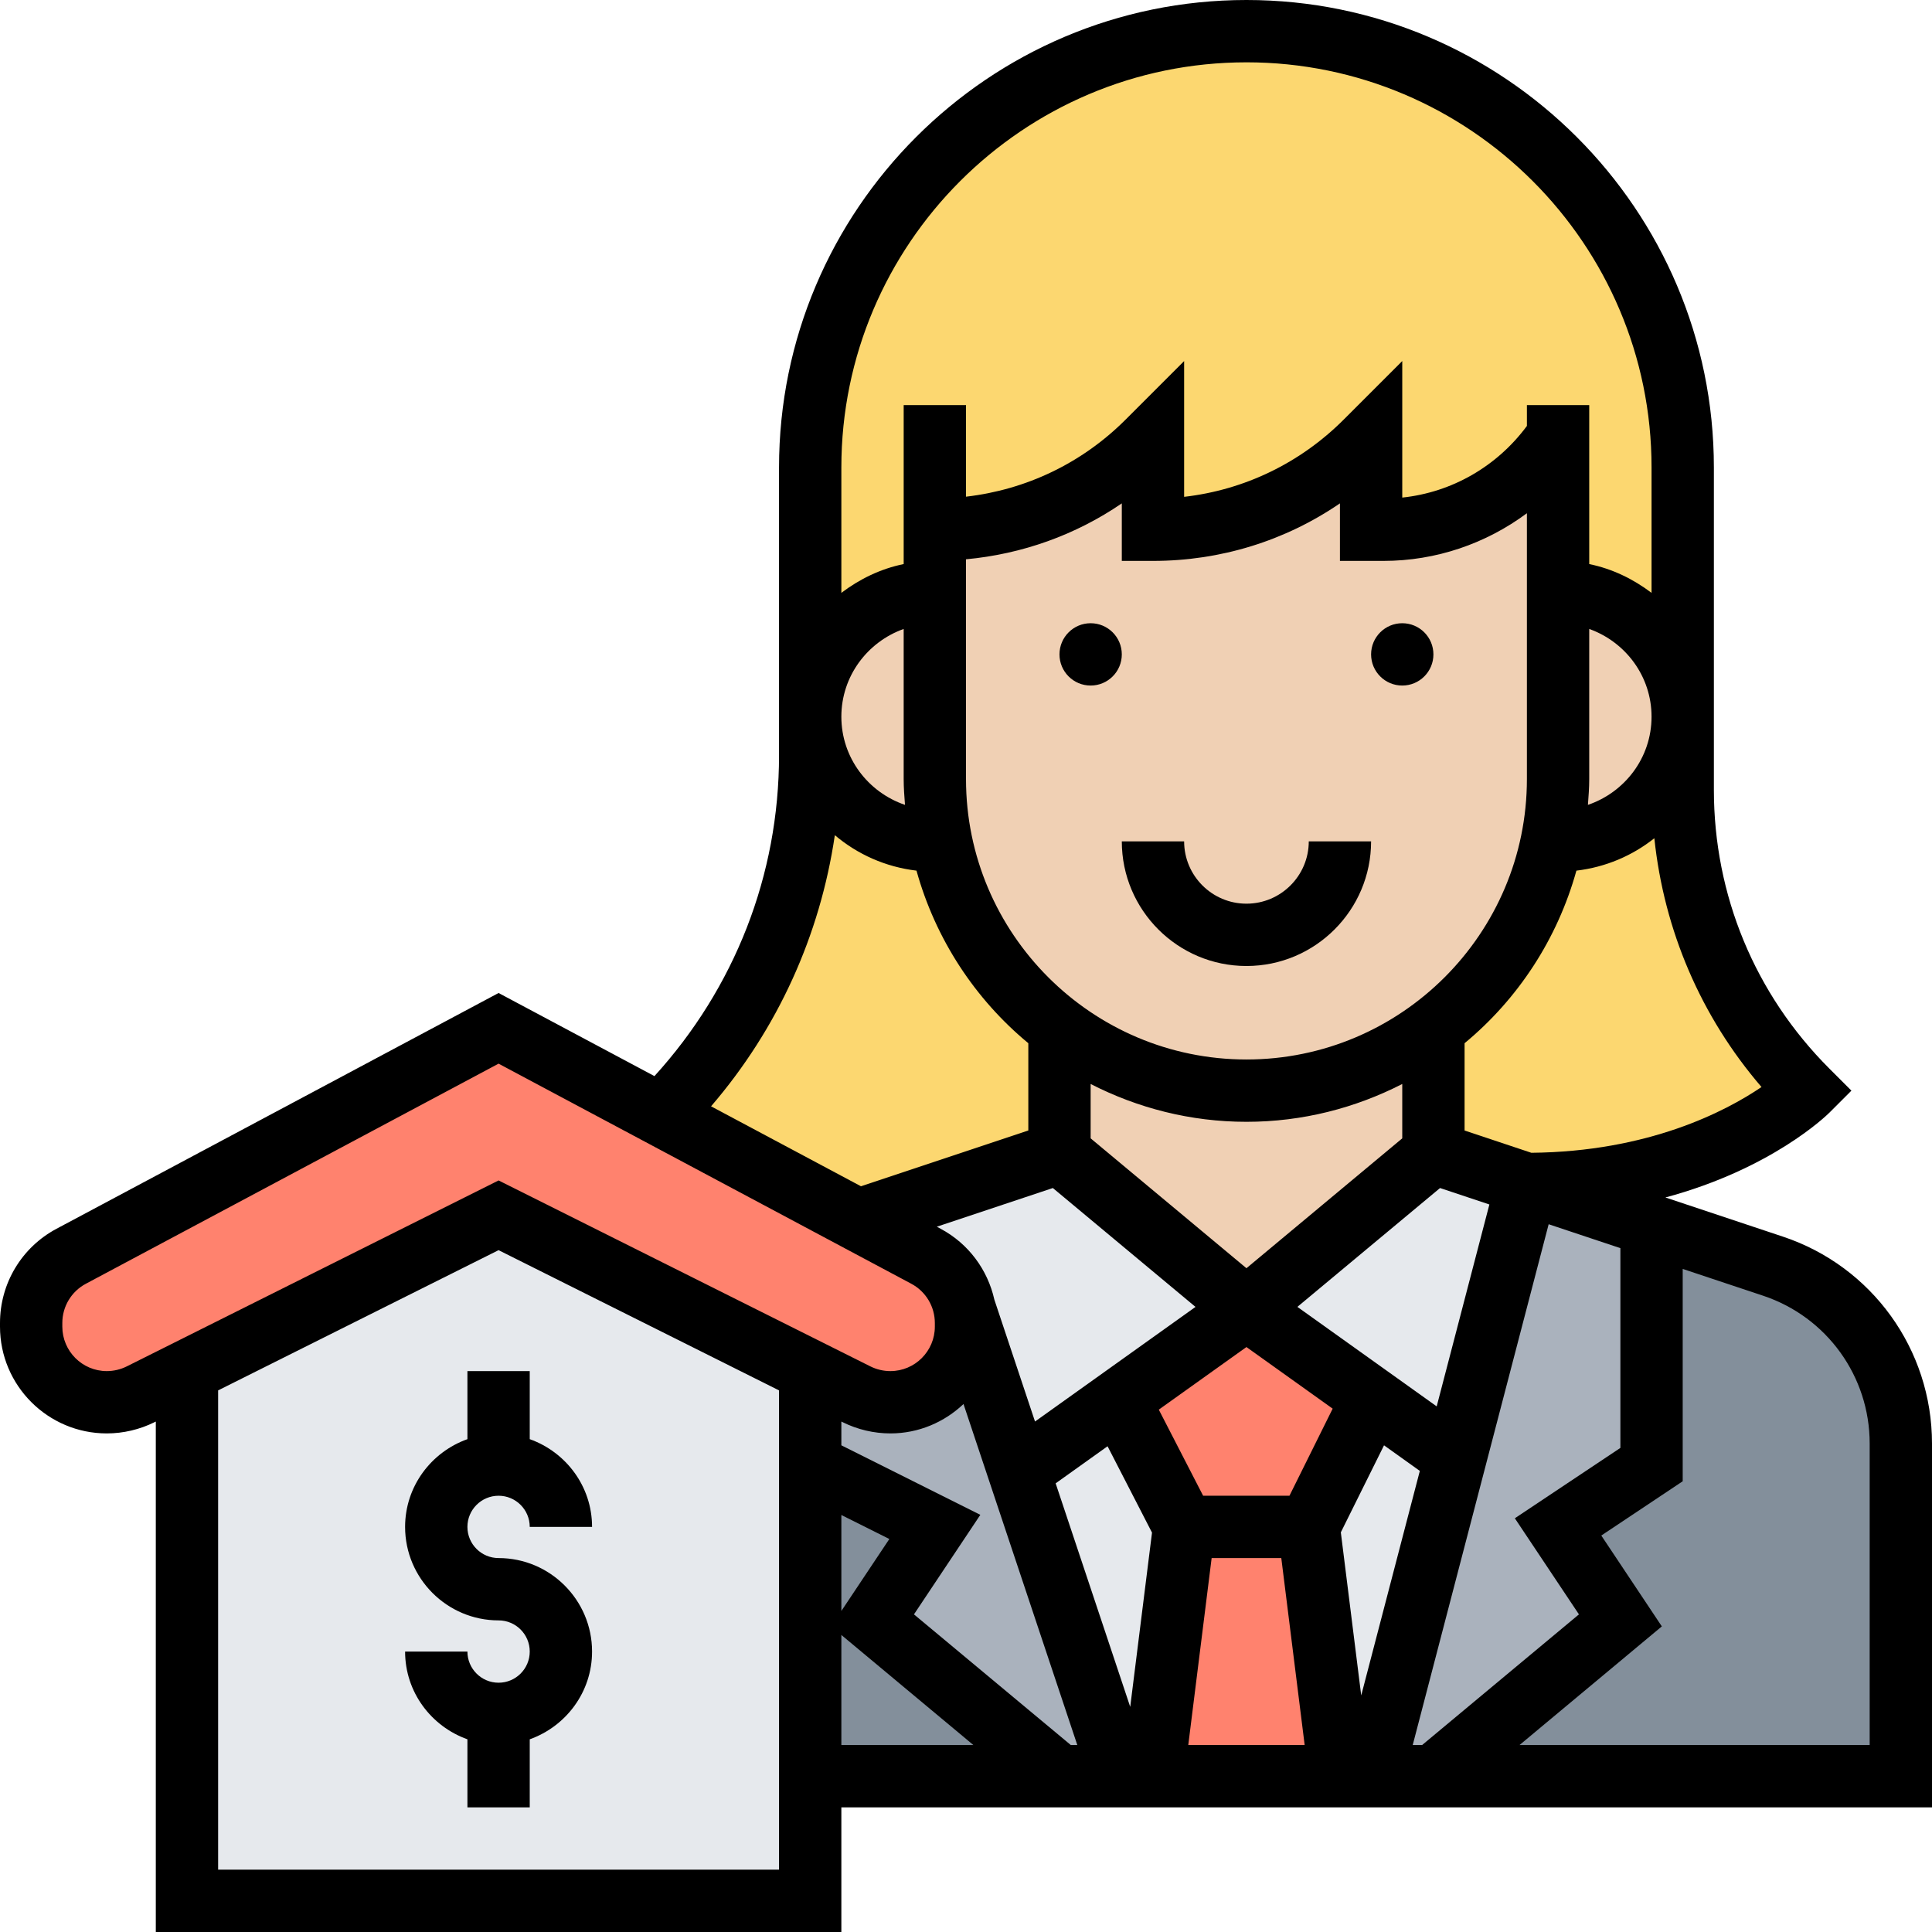 <!-- icon666.com - MILLIONS vector ICONS FREE --><svg viewBox="0 0 496 496" xmlns="http://www.w3.org/2000/svg"><path d="m373.68 374.32 18.32-70.32 32.801 10.961-.801 2.398v58.641l-24 16 16 24-48 40h-15.68zm0 0" fill="#aab2bd"></path><path d="m488 370.559v85.441h-120l48-40-16-24 24-16v-58.641l.801-2.398 30.398 10.078c19.602 6.562 32.801 24.883 32.801 45.52zm0 0" fill="#838f9b"></path><path d="m373.68 374.32-21.359 81.68h-8.32l-8-64 16.32-32.879zm0 0" fill="#e6e9ed"></path><path d="m287.281 359.52 16.719 32.48-8 64h-8.32l-26.398-79.121 2.719-.879 23.199-16.559zm0 0" fill="#e6e9ed"></path><path d="m261.281 376.879 26.398 79.121h-15.68l-48-40 16-24-32-16v-24l11.922 5.922c2.637 1.359 5.68 2.078 8.637 2.078 10.723 0 19.441-8.719 19.441-19.441v-.879c0-1.199-.078-2.398-.32-3.52zm0 0" fill="#aab2bd"></path><path d="m272 456h-64v-80l32 16-16 24zm0 0" fill="#838f9b"></path><path d="m352.32 359.121-32.32-23.121-32.801 23.441.082.078 16.719 32.48-8 64h48l-8-64zm0 0" fill="#ff826e"></path><path d="m464 280s-6 6-18 12-30 12-54 12l-24-8v-32c15.359-11.52 26.398-28.48 30.398-48h1.602c17.68 0 32-14.32 32-32v18.719c0 29.043 11.52 56.801 32 77.281zm0 0" fill="#fcd770"></path><path d="m400 112c-10 14.961-26.801 24-44.879 24h-3.121v-24l-1.359 1.359c-14.48 14.48-34.16 22.641-54.641 22.641v-24l-1.359 1.359c-14.48 14.48-34.16 22.641-54.641 22.641v16c-17.68 0-32 14.32-32 32v-64c0-61.84 50.16-112 112-112 30.879 0 58.879 12.559 79.199 32.801 20.242 20.32 32.801 48.32 32.801 79.199v64c0-8.801-3.602-16.801-9.359-22.641-5.84-5.758-13.84-9.359-22.641-9.359zm0 0" fill="#fcd770"></path><path d="m422.641 161.359c5.758 5.84 9.359 13.84 9.359 22.641 0 17.68-14.32 32-32 32h-1.602c1.043-5.121 1.602-10.48 1.602-16v-48c8.801 0 16.801 3.602 22.641 9.359zm0 0" fill="#f0d0b4"></path><path d="m400 152v48c0 5.52-.559 10.879-1.602 16-4 19.52-15.039 36.48-30.398 48-13.359 10-30 16-48 16s-34.641-6-48-16c-3.039-2.32-5.922-4.801-8.559-7.441-10.883-10.879-18.641-24.879-21.84-40.559-1.043-5.121-1.602-10.48-1.602-16v-64c20.48 0 40.16-8.16 54.641-22.641l1.359-1.359v24c20.48 0 40.16-8.16 54.641-22.641l1.359-1.359v24h3.121c18.078 0 34.879-9.039 44.879-24zm0 0" fill="#f0d0b4"></path><path d="m392 304-18.32 70.32-21.359-15.199-32.32-23.121 48-40zm0 0" fill="#e6e9ed"></path><path d="m368 264v32l-48 40-48-40v-32c13.359 10 30 16 48 16s34.641-6 48-16zm0 0" fill="#f0d0b4"></path><path d="m320 336-32.801 23.441-23.199 16.559-2.719.879-13.602-40.719c0-.082 0-.082-.078-.16-1.043-5.68-4.641-10.641-9.84-13.52l-17.441-9.281 51.68-17.199zm0 0" fill="#e6e9ed"></path><path d="m272 264v32l-51.68 17.199-50.559-26.961c24.477-24.477 38.238-57.68 38.238-92.316v-9.922c0 8.801 3.602 16.801 9.359 22.641 5.84 5.758 13.84 9.359 22.641 9.359h1.602c3.199 15.68 10.957 29.68 21.84 40.559 2.637 2.641 5.52 5.121 8.559 7.441zm0 0" fill="#fcd770"></path><path d="m248 339.68v.879c0 10.723-8.719 19.441-19.441 19.441-2.957 0-6-.719-8.637-2.078l-11.922-5.922-80-40-80 40-11.922 5.922c-2.637 1.359-5.68 2.078-8.637 2.078-5.363 0-10.242-2.16-13.762-5.68-3.52-3.52-5.68-8.398-5.68-13.762v-.879c0-7.199 3.922-13.758 10.238-17.199l109.762-58.48 41.762 22.238 50.559 26.961 17.441 9.281c5.199 2.879 8.797 7.84 9.84 13.52.078.078.078.078.078.16.242 1.121.32 2.32.32 3.52zm0 0" fill="#ff826e"></path><path d="m241.602 216h-1.602c-8.801 0-16.801-3.602-22.641-9.359-5.758-5.84-9.359-13.84-9.359-22.641 0-17.68 14.32-32 32-32v48c0 5.52.559 10.879 1.602 16zm0 0" fill="#f0d0b4"></path><path d="m208 456v32h-160v-136l80-40 80 40zm0 0" fill="#e6e9ed"></path><path d="m496 370.594c0-24.145-15.391-45.496-38.289-53.121l-30.152-10.047c27.25-7.328 41.305-20.984 42.098-21.77l5.656-5.656-5.656-5.656c-19.129-19.129-29.656-44.551-29.656-71.602v-82.742c0-66.168-53.832-120-120-120s-120 53.832-120 120v73.887c0 30.793-11.398 59.762-31.984 82.379l-40.016-21.336-113.488 60.527c-8.953 4.773-14.512 14.047-14.512 24.191v.938c0 15.117 12.297 27.414 27.414 27.414 4.227 0 8.473-1 12.266-2.887l.32-.16v131.047h176v-32h280zm-90.641 43.863-40.262 33.543h-2.41l34.898-133.703 18.414 6.137v51.285l-27.098 18.066zm-189.359-43.402v-6.102l.32.16h.008c3.793 1.887 8.031 2.887 12.258 2.887 7.277 0 13.863-2.895 18.773-7.543l29.215 87.543h-1.672l-40.262-33.543 17.039-25.555zm0 17.891 12.32 6.16-12.32 18.48zm32-245.359c14.441-1.34 28.137-6.242 40-14.355v14.77h8c17.375 0 33.961-5.168 48-14.77v14.77h11.16c13.504 0 26.328-4.434 36.84-12.238v68.238c0 39.703-32.297 72-72 72s-72-32.297-72-72zm36.344 227.711 11.41 22.168-5.594 44.734-19.145-57.383zm24.535 12.703-11.383-22.105 22.504-16.07 22.137 15.816-11.098 22.359zm46.441-12.945 9.191 6.57-15.047 57.641-5.234-41.867zm13.52-10-35.762-25.543 36.625-30.512 12.664 4.223zm-48.84-73.055c14.406 0 27.984-3.551 40-9.711v13.957l-40 33.34-40-33.34v-13.957c12.016 6.16 25.594 9.711 40 9.711zm-49.703 17 36.625 30.52-41.203 29.426-10.438-31.289c-1.723-7.695-6.648-14.383-13.793-18.199l-.984-.527zm40.766 95h17.883l6 48h-29.883zm141.168-120.93c-9.277 6.297-29.102 16.609-59.086 16.883l-17.145-5.723v-22.406c13.688-11.32 23.824-26.727 28.711-44.305 7.52-.895 14.359-3.832 20.008-8.32 2.488 23.656 11.953 45.785 27.512 63.871zm-44.566-72.438c.168-2.199.336-4.395.336-6.633v-38.527c9.289 3.312 16 12.113 16 22.527 0 10.535-6.871 19.414-16.336 22.633zm-87.664-190.633c57.344 0 104 46.656 104 104v32.207c-4.672-3.535-10.055-6.184-16-7.391v-40.816h-16v5.352c-7.68 10.383-19.246 17.047-32 18.391v-35.055l-15.031 15.031c-11.168 11.168-25.504 18.066-40.969 19.832v-34.855l-15.031 15.031c-11.168 11.168-25.504 18.008-40.969 19.785v-23.512h-16v40.809c-5.945 1.215-11.328 3.855-16 7.391v-32.199c0-57.344 46.656-104 104-104zm-88 145.473v38.527c0 2.238.168 4.434.336 6.633-9.465-3.219-16.336-12.098-16.336-22.633 0-10.414 6.711-19.215 16-22.527zm-17.672 52.941c5.824 4.922 13.008 8.16 20.961 9.105 4.887 17.578 15.023 32.984 28.711 44.305v22.406l-42.961 14.32-38.488-20.527c17.098-19.887 27.977-43.855 31.777-69.609zm-181.801 136.387c-1.582.785-3.352 1.199-5.113 1.199-6.293 0-11.414-5.121-11.414-11.414v-.938c0-4.223 2.32-8.09 6.047-10.074l105.953-56.504 105.953 56.504c3.727 1.984 6.047 5.852 6.047 10.074v.938c0 6.293-5.121 11.414-11.414 11.414-1.77 0-3.531-.414-5.113-1.199l-95.473-47.746zm23.473 129.199v-123.047l72-36 72 36v123.047zm160-60.258 33.895 28.258h-33.895zm264 28.258h-89.895l36.535-30.457-15.543-23.328 20.902-13.934v-54.512l20.648 6.879c16.359 5.457 27.352 20.703 27.352 37.945zm0 0"></path><path d="m368 168c0 4.418-3.582 8-8 8s-8-3.582-8-8 3.582-8 8-8 8 3.582 8 8zm0 0"></path><path d="m288 168c0 4.418-3.582 8-8 8s-8-3.582-8-8 3.582-8 8-8 8 3.582 8 8zm0 0"></path><path d="m320 248c17.648 0 32-14.352 32-32h-16c0 8.824-7.176 16-16 16s-16-7.176-16-16h-16c0 17.648 14.352 32 32 32zm0 0"></path><path d="m128 384c4.414 0 8 3.586 8 8h16c0-10.414-6.711-19.215-16-22.527v-17.473h-16v17.473c-9.289 3.312-16 12.113-16 22.527 0 13.23 10.77 24 24 24 4.414 0 8 3.586 8 8s-3.586 8-8 8-8-3.586-8-8h-16c0 10.414 6.711 19.215 16 22.527v17.473h16v-17.473c9.289-3.312 16-12.113 16-22.527 0-13.23-10.77-24-24-24-4.414 0-8-3.586-8-8s3.586-8 8-8zm0 0"></path></svg>